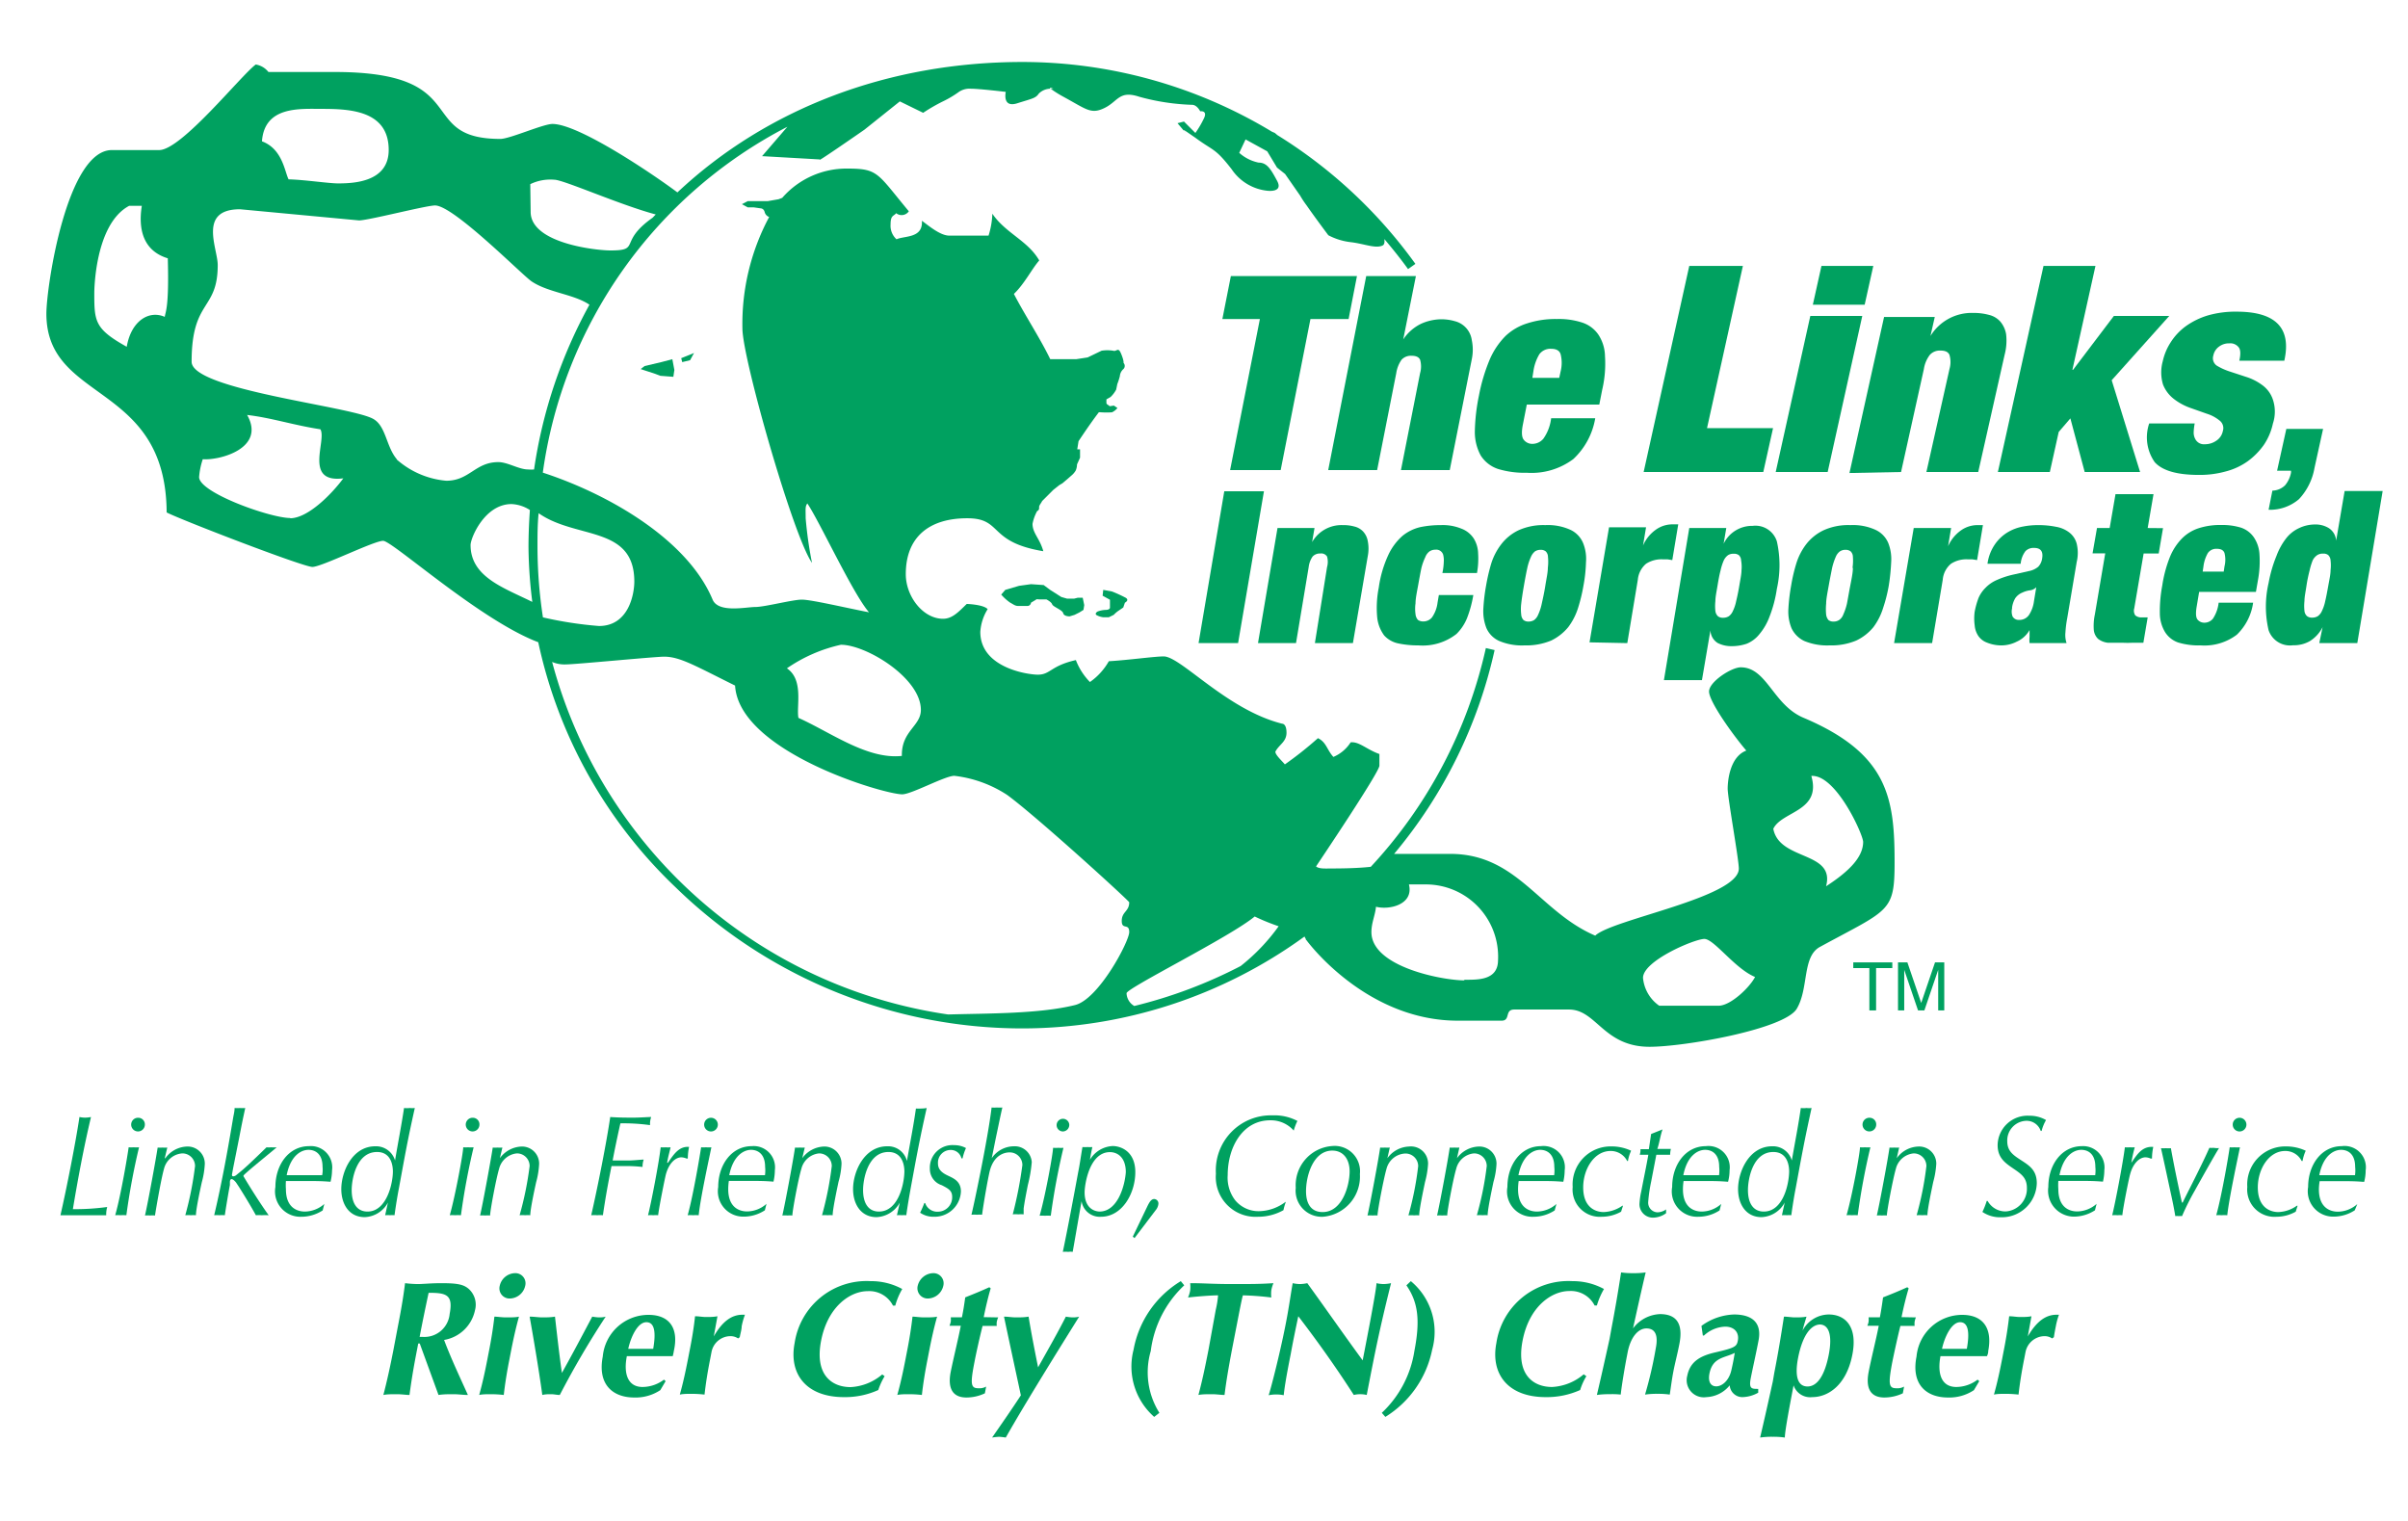 <svg xmlns="http://www.w3.org/2000/svg" viewBox="0 0 190 120"><defs><style>.cls-1{fill:#00a160;}</style></defs><title>logo_LinksRiverCity</title><g id="Layer_1" data-name="Layer 1"><polygon class="cls-1" points="139.9 33.78 134.69 33.78 137.52 20.98 133.29 20.98 129.69 37.24 139.13 37.24 139.9 33.78"/><polygon class="cls-1" points="147.81 20.98 143.72 20.98 143.04 24.04 147.13 24.04 147.81 20.98"/><polygon class="cls-1" points="146.94 24.93 142.84 24.93 140.11 37.24 144.21 37.24 146.94 24.93"/><path class="cls-1" d="M150,37.24l1.8-8.12a2.45,2.45,0,0,1,.47-1.12,1.06,1.06,0,0,1,.85-.34c.37,0,.6.11.7.34a2,2,0,0,1,0,1.12L152,37.24h4.09L158.17,28a4.4,4.4,0,0,0,.12-1.63,2.09,2.09,0,0,0-.46-1,1.74,1.74,0,0,0-.91-.53,4.53,4.53,0,0,0-1.22-.15,3.81,3.81,0,0,0-3.38,1.82h0l.34-1.5h-4l-2.73,12.31Z"/><polygon class="cls-1" points="161.74 37.24 162.44 34.08 163.36 33.01 164.49 37.24 168.86 37.24 166.62 30 171.16 24.93 166.79 24.93 163.57 29.18 163.52 29.18 165.34 20.98 161.24 20.98 157.64 37.24 161.74 37.24"/><path class="cls-1" d="M170.67,30.34a2.68,2.68,0,0,0,.86,1.14,4.66,4.66,0,0,0,1.26.69l1.33.47a3,3,0,0,1,1,.53.75.75,0,0,1,.27.84,1.18,1.18,0,0,1-.53.77,1.55,1.55,0,0,1-.88.27.77.77,0,0,1-.77-.42,1.07,1.07,0,0,1-.12-.53,4.43,4.43,0,0,1,.08-.69h-3.59a3.4,3.4,0,0,0,.44,3.06q.91,1,3.48,1a7.64,7.64,0,0,0,2.14-.28,5.21,5.21,0,0,0,1.73-.81,5.59,5.59,0,0,0,1.27-1.3,4.81,4.81,0,0,0,.7-1.66,3,3,0,0,0,0-1.89,2.31,2.31,0,0,0-.83-1.14,4.31,4.31,0,0,0-1.3-.66l-1.31-.43a4.8,4.8,0,0,1-1-.46.71.71,0,0,1-.26-.79,1.13,1.13,0,0,1,.46-.71,1.29,1.29,0,0,1,.8-.25.83.83,0,0,1,.73.3c.16.18.18.54.06,1.07h3.55c.58-2.58-.68-3.87-3.76-3.87a7.87,7.87,0,0,0-2.25.29,5.9,5.9,0,0,0-1.71.82A4.66,4.66,0,0,0,171.28,27a4.52,4.52,0,0,0-.63,1.5A3.3,3.3,0,0,0,170.67,30.34Z"/><path class="cls-1" d="M180.77,37.14l0,.15a2.2,2.2,0,0,1-.47,1,1.48,1.48,0,0,1-1,.42L179,40.22a3.51,3.51,0,0,0,2.4-.84,4.8,4.8,0,0,0,1.22-2.45l.68-3.09H180.4l-.73,3.3Z"/><polygon class="cls-1" points="97.69 50.74 99.73 38.76 96.6 38.76 94.57 50.74 97.69 50.74"/><path class="cls-1" d="M103.75,50.74h3l1.17-6.85a3.07,3.07,0,0,0,0-1.21,1.48,1.48,0,0,0-.37-.75,1.39,1.39,0,0,0-.69-.39,3.17,3.17,0,0,0-.9-.11,2.67,2.67,0,0,0-2.43,1.34h0l.19-1.11H100.8l-1.54,9.08h3l1-6a1.82,1.82,0,0,1,.31-.83.78.78,0,0,1,.61-.24.54.54,0,0,1,.53.24,1.53,1.53,0,0,1,0,.83Z"/><path class="cls-1" d="M115.31,41.71a3.86,3.86,0,0,0-1.62-.28,7.84,7.84,0,0,0-1.63.16,3.47,3.47,0,0,0-1.4.69,4.6,4.6,0,0,0-1.11,1.49,9.12,9.12,0,0,0-.76,2.59,8.18,8.18,0,0,0-.12,2.39,2.9,2.9,0,0,0,.55,1.39,2.07,2.07,0,0,0,1.14.63,7.44,7.44,0,0,0,1.56.15,4.32,4.32,0,0,0,3-.9,3.7,3.7,0,0,0,.83-1.24,9.22,9.22,0,0,0,.5-1.83h-2.72l-.1.58a2.58,2.58,0,0,1-.44,1.18.87.87,0,0,1-.69.32.72.72,0,0,1-.42-.12.79.79,0,0,1-.19-.45,3.05,3.05,0,0,1,0-.86c0-.37.1-.84.2-1.39s.18-1,.26-1.38a4.45,4.45,0,0,1,.31-.87,1,1,0,0,1,.34-.46.82.82,0,0,1,.46-.13.57.57,0,0,1,.61.39,1.81,1.81,0,0,1,.05.56,5,5,0,0,1-.11.89h2.73a6.38,6.38,0,0,0,.09-1.53,2.36,2.36,0,0,0-.35-1.2A2,2,0,0,0,115.31,41.71Z"/><path class="cls-1" d="M123.93,41.81a4.29,4.29,0,0,0-2-.38,4.77,4.77,0,0,0-2.12.41,3.77,3.77,0,0,0-1.34,1.08,4.9,4.9,0,0,0-.8,1.52,14.82,14.82,0,0,0-.41,1.75,14.62,14.62,0,0,0-.22,1.86,3.63,3.63,0,0,0,.25,1.52,2,2,0,0,0,1,1,4.62,4.62,0,0,0,2,.35,5.12,5.12,0,0,0,2.1-.38,4,4,0,0,0,1.35-1.06,5,5,0,0,0,.78-1.53,13,13,0,0,0,.42-1.74,11.58,11.58,0,0,0,.2-1.85,3.32,3.32,0,0,0-.23-1.52A2,2,0,0,0,123.93,41.81Zm-1.8,3c0,.37-.11.84-.2,1.41s-.19,1-.28,1.41a3.94,3.94,0,0,1-.28.86,1,1,0,0,1-.32.43.83.83,0,0,1-.44.12.62.62,0,0,1-.4-.12.69.69,0,0,1-.18-.43,3.57,3.57,0,0,1,0-.86q.06-.55.21-1.41t.27-1.41a4.3,4.3,0,0,1,.29-.88,1.11,1.11,0,0,1,.32-.43.81.81,0,0,1,.44-.12.62.62,0,0,1,.4.12.6.6,0,0,1,.18.43A3.83,3.83,0,0,1,122.13,44.8Z"/><path class="cls-1" d="M128.4,50.74l.83-5a1.88,1.88,0,0,1,.65-1.26,2.24,2.24,0,0,1,1.32-.35h.37l.38.06.47-2.82h-.48a2.25,2.25,0,0,0-1.3.43,3,3,0,0,0-1,1.24h0l.24-1.44h-2.92l-1.54,9.08Z"/><path class="cls-1" d="M136,42.9h0l.21-1.24h-2.92l-2,12h3l.67-3.93h0a1.22,1.22,0,0,0,.57,1,2.34,2.34,0,0,0,1.12.25,3.63,3.63,0,0,0,1.17-.19,2.47,2.47,0,0,0,1-.75,4.67,4.67,0,0,0,.81-1.41,9.81,9.81,0,0,0,.57-2.17,8.51,8.51,0,0,0,0-3.75,1.77,1.77,0,0,0-1.91-1.22A2.49,2.49,0,0,0,136,42.9ZM137.41,45c0,.3-.09.71-.17,1.2s-.17.9-.25,1.23a3.22,3.22,0,0,1-.26.78,1,1,0,0,1-.32.41.85.85,0,0,1-.46.12.62.62,0,0,1-.4-.12.69.69,0,0,1-.2-.41,3.54,3.54,0,0,1,0-.78c0-.33.09-.74.17-1.23s.16-.9.24-1.2a4.23,4.23,0,0,1,.25-.78,1.07,1.07,0,0,1,.34-.42.78.78,0,0,1,.44-.11.63.63,0,0,1,.41.11.59.59,0,0,1,.18.42A2.79,2.79,0,0,1,137.41,45Z"/><path class="cls-1" d="M148,41.81a4.29,4.29,0,0,0-2-.38,4.71,4.71,0,0,0-2.12.41,3.8,3.8,0,0,0-1.35,1.08,4.88,4.88,0,0,0-.79,1.52,13.08,13.08,0,0,0-.41,1.75,14.62,14.62,0,0,0-.22,1.86,3.47,3.47,0,0,0,.25,1.52,2.11,2.11,0,0,0,1,1,4.68,4.68,0,0,0,2,.35,5.09,5.09,0,0,0,2.1-.38,3.93,3.93,0,0,0,1.36-1.06,5,5,0,0,0,.77-1.53,11.67,11.67,0,0,0,.44-1.74,16.37,16.37,0,0,0,.19-1.85,3.46,3.46,0,0,0-.23-1.52A2,2,0,0,0,148,41.81Zm-1.8,3c0,.37-.1.84-.21,1.41s-.18,1-.26,1.41a4.51,4.51,0,0,1-.29.86.89.89,0,0,1-.33.43.78.78,0,0,1-.44.12.62.62,0,0,1-.4-.12.83.83,0,0,1-.18-.43,4.28,4.28,0,0,1,0-.86c0-.37.1-.84.2-1.41s.19-1,.27-1.41a5,5,0,0,1,.29-.88,1,1,0,0,1,.33-.43.78.78,0,0,1,.44-.12.65.65,0,0,1,.4.12.6.6,0,0,1,.18.43A3.83,3.83,0,0,1,146.17,44.8Z"/><path class="cls-1" d="M156.46,41.43H156a2.24,2.24,0,0,0-1.29.43,3,3,0,0,0-1,1.24h0l.24-1.44H151l-1.55,9.08h3l.84-5a1.84,1.84,0,0,1,.65-1.26,2.22,2.22,0,0,1,1.31-.35h.37l.38.06Z"/><path class="cls-1" d="M157.85,50.92a2.67,2.67,0,0,0,1.29-.3,2.16,2.16,0,0,0,1-.91h0c0,.2,0,.37,0,.54a2.56,2.56,0,0,0,0,.49h2.92a2,2,0,0,1-.09-.84,8.75,8.75,0,0,1,.14-1.12l.75-4.44a3.11,3.11,0,0,0,0-1.44,1.64,1.64,0,0,0-.59-.89,2.34,2.34,0,0,0-1.06-.45,6.93,6.93,0,0,0-1.42-.13,6.09,6.09,0,0,0-1.15.11,3.63,3.63,0,0,0-1.2.44,3.29,3.29,0,0,0-1,.92,3.52,3.52,0,0,0-.62,1.58h2.62a1.9,1.9,0,0,1,.38-1,.89.89,0,0,1,.68-.25q.78,0,.63.84a1.17,1.17,0,0,1-.31.65,1.64,1.64,0,0,1-.75.34l-1.24.28a6.74,6.74,0,0,0-1.27.42,2.73,2.73,0,0,0-.88.6,2.56,2.56,0,0,0-.56.8,6.36,6.36,0,0,0-.31,1.1,4,4,0,0,0,0,1.08,1.76,1.76,0,0,0,.29.84,1.43,1.43,0,0,0,.68.52A3,3,0,0,0,157.85,50.92Zm.91-3a2,2,0,0,1,.25-.72,1.25,1.25,0,0,1,.57-.45,2,2,0,0,1,.63-.18.82.82,0,0,0,.46-.24h0l-.18,1.09a2.58,2.58,0,0,1-.41,1.12.92.92,0,0,1-.79.37.55.55,0,0,1-.49-.27A1.09,1.09,0,0,1,158.76,48Z"/><path class="cls-1" d="M169.46,41.66l.46-2.67h-3l-.46,2.67h-1l-.35,2h1l-.82,4.83a4.29,4.29,0,0,0-.08,1.23,1.13,1.13,0,0,0,.34.69,1.56,1.56,0,0,0,.75.3c.32,0,.71,0,1.17,0a7.57,7.57,0,0,0,.81,0h.84l.34-2H169a.73.73,0,0,1-.52-.16.66.66,0,0,1-.08-.55l.74-4.33h1.19l.34-2Z"/><path class="cls-1" d="M171.86,50.69a5.57,5.57,0,0,0,1.78.23,4.23,4.23,0,0,0,2.85-.84,4.34,4.34,0,0,0,1.29-2.53h-2.72a2.88,2.88,0,0,1-.45,1.26.87.87,0,0,1-.68.32.69.69,0,0,1-.53-.24c-.14-.16-.16-.5-.08-1l.2-1.19H178l.16-.92a8.2,8.2,0,0,0,.12-2.07,2.64,2.64,0,0,0-.46-1.34,2,2,0,0,0-1-.74,5,5,0,0,0-1.54-.21,5.53,5.53,0,0,0-1.81.26,3.25,3.25,0,0,0-1.33.83,4.54,4.54,0,0,0-.94,1.47,10,10,0,0,0-.59,2.22,10.93,10.93,0,0,0-.19,2.2,2.9,2.9,0,0,0,.41,1.47A2,2,0,0,0,171.86,50.69Zm2-6a2.84,2.84,0,0,1,.35-1.06.81.81,0,0,1,.71-.33q.48,0,.6.33a2.17,2.17,0,0,1,0,1.06l-.06.41H173.8Z"/><path class="cls-1" d="M181.42,41.66a2.76,2.76,0,0,0-1,.77,5.17,5.17,0,0,0-.79,1.41A10.56,10.56,0,0,0,179,46a8.19,8.19,0,0,0,0,3.72,1.78,1.78,0,0,0,1.92,1.19,2.54,2.54,0,0,0,1.34-.33,2.77,2.77,0,0,0,1-1.1h0L183,50.74H186l2-12h-3l-.67,3.92h0a1.27,1.27,0,0,0-.59-1,2,2,0,0,0-1.1-.28A2.91,2.91,0,0,0,181.42,41.66Zm1.43,2.13a.81.81,0,0,1,.45-.11.6.6,0,0,1,.4.11.64.64,0,0,1,.19.42,3.33,3.33,0,0,1,0,.78c0,.32-.09.72-.18,1.22s-.16.88-.24,1.21a3.22,3.22,0,0,1-.26.78,1,1,0,0,1-.32.41.84.84,0,0,1-.45.12.63.63,0,0,1-.41-.12.64.64,0,0,1-.2-.41,3.54,3.54,0,0,1,0-.78c0-.33.09-.73.16-1.21s.17-.9.25-1.22a5.32,5.32,0,0,1,.24-.78A1.09,1.09,0,0,1,182.85,43.79Z"/><polygon class="cls-1" points="148.03 79.72 148.03 76.38 149.31 76.38 149.31 75.93 146.23 75.93 146.23 76.38 147.5 76.38 147.5 79.72 148.03 79.72"/><path class="cls-1" d="M151.59,79.13l-1.09-3.2h-.74v3.79h.49V77.48c0-.09,0-.23,0-.42v-.54l1.09,3.2h.5l1.09-3.2c0,.2,0,.4,0,.57v2.63h.48V75.93h-.73Z"/><path class="cls-1" d="M149.49,68.05c0-5.06-.49-8.57-7.14-11.4-2.45-1-2.92-4-5-4-.73,0-2.5,1.14-2.5,1.91s1.8,3.32,2.94,4.66c-1.31.49-1.47,2.42-1.47,3,0,.73.88,5.58.88,6.31,0,2.28-10,4-11.33,5.29-4.43-1.9-6.14-6.46-11.46-6.45H110a37.7,37.7,0,0,0,7.93-16.08l-.69-.16a37.21,37.21,0,0,1-9.08,17.26c-1.07.12-2.44.13-3,.13s-1.07.05-1.32-.16c.28-.42,5-7.44,5-7.95v-.92c-1-.35-1.6-1-2.27-.92a3,3,0,0,1-1.36,1.15c-.51-.55-.55-1.16-1.22-1.48a28.6,28.6,0,0,1-2.61,2.07c-.21-.26-.75-.74-.75-1,.28-.56.88-.77.88-1.5s-.34-.71-.34-.71c-4.36-1.09-8-5.31-9.35-5.31-.73,0-2.79.29-4.33.38A5,5,0,0,1,86,53.81a5.06,5.06,0,0,1-1.11-1.73c-2,.45-2,1.15-3,1.15-.76,0-4.54-.52-4.54-3.38a3.86,3.86,0,0,1,.58-1.79c-.33-.37-1.65-.41-1.65-.41-.65.63-1.14,1.17-1.87,1.17-1.58,0-2.94-1.76-2.94-3.52,0-2.93,1.84-4.41,4.85-4.41,2.82,0,1.59,1.87,6,2.6-.27-1-.85-1.42-.85-2.16a3.44,3.44,0,0,1,.36-1c.18-.1.16-.2.16-.33s.16-.3.24-.47l.88-.88.48-.38.24-.14.39-.33.33-.29a1.48,1.48,0,0,0,.33-.39,1.23,1.23,0,0,0,.1-.48l.24-.53,0-.66H85l.1-.64v0c.57-.86,1.12-1.65,1.6-2.28a.83.83,0,0,1,.18,0,6,6,0,0,0,.86,0,1.21,1.21,0,0,0,.43-.34L87.89,32l-.33.05a1.27,1.27,0,0,0-.19-.14.17.17,0,0,1-.07-.13l0,0v-.27h0l.33-.19a2.29,2.29,0,0,0,.44-.58l.09-.44a5,5,0,0,0,.2-.62.84.84,0,0,1,.29-.57.35.35,0,0,0,0-.48s.05-.14-.19-.72-.34-.14-.63-.24a2.91,2.91,0,0,0-.91,0l-1.1.53-.91.14-.15,0H82.87c-.83-1.71-2-3.47-2.87-5.15.84-.8,1.43-2,2-2.64-.9-1.57-2.66-2.15-3.7-3.69A6.39,6.39,0,0,1,78,18.59H74.9c-.74,0-1.7-.85-2.16-1.17.1,1.4-1.39,1.17-2,1.46a1.44,1.44,0,0,1-.47-1.18c0-.74.25-.63.44-.88a.69.69,0,0,0,1-.15c-2.5-3-2.39-3.37-4.85-3.37a6.72,6.72,0,0,0-5.14,2.31l-.29.11-.86.15H59l-.46.24.46.25h.47l.56.08s.24,0,.31.31a.55.55,0,0,0,.35.37,17.86,17.86,0,0,0-2.11,8.8c0,2.35,4,16.37,5.49,18.49a31.37,31.37,0,0,1-.5-3.52c0-.73-.05-.92.13-1.17.92,1.33,3.6,7.14,4.87,8.59-1.9-.37-4.56-1-5.3-1s-2.93.58-3.67.58-2.94.5-3.38-.6c-2-4.76-8.26-8.33-13.39-10A36.32,36.32,0,0,1,62.13,10l-2,2.32,4.57.26c-.42.38,3.51-2.35,3.51-2.35L71,8l1.84.9A14,14,0,0,1,74.4,8a8.2,8.2,0,0,0,1.29-.77A1.51,1.51,0,0,1,76.62,7c.65,0,2.74.25,2.74.25s-.3,1.28.9.9,1.45-.39,1.71-.77A1.32,1.32,0,0,1,82.9,7c-.22-.18.22,0,.22,0H82.9a8.55,8.55,0,0,0,1,.63c1.84,1,2.18,1.41,3.25.89s1.15-1.41,2.73-.89a17.62,17.62,0,0,0,4.18.64c.39,0,.64.51.64.51s.6-.09.3.55a7.88,7.88,0,0,1-.68,1.16l-.9-.9-.51.13.49.58c0-.08.09,0,.92.57,1.45,1.07,1.54.78,2.86,2.48A3.88,3.88,0,0,0,100,15.05s1.28.17.77-.78-.81-1.44-1.46-1.44a3.3,3.3,0,0,1-1.53-.77L98.28,11l1.71.94.77,1.28.64.51,1.19,1.71a7.18,7.18,0,0,0,.51.77c.65.94,1.71,2.35,1.71,2.35a5,5,0,0,0,1.8.55c1.06.13,1.92.52,2.48.26.15-.07.17-.27.14-.51.65.77,1.28,1.55,1.87,2.37l.58-.41a38.15,38.15,0,0,0-10.89-10.16l-.2-.17-.23-.1a38.11,38.11,0,0,0-19.67-5.5c-10.56,0-20.17,3.65-27.24,10.29-1.9-1.42-7.77-5.4-9.86-5.4-.73,0-3.37,1.18-4.11,1.18-6.79,0-2-5.29-13.1-5.28h-5.2a1.59,1.59,0,0,0-1-.59c-1.14.83-5.86,6.75-7.62,6.75H8.83c-3.56,0-5.17,10.79-5.17,12.91,0,7.06,9.43,5.36,9.49,15.68,1.09.57,10.77,4.3,11.5,4.3s4.85-2.06,5.58-2.06,7.66,6.27,12.24,8A37.52,37.52,0,0,0,53.3,70,39.23,39.23,0,0,0,80.69,81.14a37.93,37.93,0,0,0,22.24-7.25,3.27,3.27,0,0,0,.17.31c0-.06,0-.08-.06-.08s0,0,.06.08c.57.76,5.07,6.33,11.93,6.33h3.45c.73,0,.22-.88,1-.88h4.32c2.17,0,2.72,2.94,6.36,2.94,2.75,0,10.65-1.39,11.61-3s.42-4.09,1.81-4.87C149.05,71.74,149.49,72,149.49,68.05ZM99,72.31a17,17,0,0,0,1.89.77,15.49,15.49,0,0,1-3,3.14,37.33,37.33,0,0,1-8.39,3.15,1.21,1.21,0,0,1-.61-1C88.81,78,97.05,73.93,99,72.31ZM66.35,50.87c2,0,6.31,2.62,6.31,5.14,0,1.29-1.54,1.65-1.5,3.63-2.74.3-5.64-1.88-8.16-3-.18-.91.44-3-.91-3.91A12.12,12.12,0,0,1,66.35,50.87Zm-16.3-5c0,1-.44,3.52-2.79,3.52a30.28,30.28,0,0,1-4.42-.68,37,37,0,0,1-.43-5.6c0-.88,0-1.75.09-2.62C45.44,42.57,50.05,41.44,50.05,45.89ZM41.84,14.53a3.63,3.63,0,0,1,1.9-.35c.72,0,5.21,2,8,2.74l-.25.26c-2.74,1.94-.88,2.58-3.32,2.58-1.13,0-6.31-.56-6.3-3.05ZM25.39,8.59c2.2,0,5.28.12,5.28,3.24,0,2.53-2.75,2.64-4,2.64-.74,0-2.65-.29-3.9-.32-.31-.61-.48-2.4-2.1-3C20.87,8.36,23.66,8.59,25.39,8.59ZM13,25c-1.25-.55-2.65.32-3,2.36-2.53-1.41-2.56-2-2.56-4.25,0,0,0-5.41,2.75-6.87h1c-.31,1.94.17,3.57,2.05,4.14C13.35,24.3,13.05,24.6,13,25Zm9.9,15.87c-1.58,0-7.19-2-7.19-3.23A5.76,5.76,0,0,1,16,36.23c1.29.11,5-.84,3.5-3.49,1.91.22,3.67.81,5.78,1.13.52.86-1.35,4.27,1.81,3.87C26.16,39,24.29,40.89,22.89,40.89Zm8.41-4.64c-.85-1-.85-2.64-1.88-3.19-1.83-1-14.31-2.29-14.31-4.5,0-4.95,2.06-4,2.06-7.63,0-1.32-1.58-4.4,1.76-4.4l9.39.88c.74,0,5.29-1.18,6-1.18,1.47,0,6.93,5.55,7.63,6,1.32.88,3.33,1,4.55,1.83a38.45,38.45,0,0,0-4.37,13,2.67,2.67,0,0,1-.47,0c-.73,0-1.61-.58-2.35-.58-1.83,0-2.27,1.47-4.11,1.47A6.8,6.8,0,0,1,31.3,36.25ZM37.13,43c0-.55,1.11-3.23,3.23-3.23a2.9,2.9,0,0,1,1.45.47c-.07,1-.11,2-.11,2.94A37.11,37.11,0,0,0,42,47.49C39.77,46.38,37.13,45.53,37.13,43Zm6.42,9.22a2.49,2.49,0,0,0,1.12.2c.73,0,7-.61,7.73-.61,1.25,0,2.43.71,5.6,2.28.31,5.21,11.72,8.58,13.19,8.58.73,0,3.38-1.46,4.11-1.46a9.62,9.62,0,0,1,4.17,1.51c2.35,1.72,9.63,8.36,9.63,8.47,0,.73-.59.73-.59,1.47s.59.14.59.88-2.42,5.32-4.29,5.76c-2.84.7-6.87.65-10,.74A38,38,0,0,1,43.55,52.17Zm72,25.13c-1.72,0-7.34-1.06-7.34-3.81,0-.74.3-1.33.36-2,1,.27,3-.14,2.6-1.76h1.26a5.7,5.7,0,0,1,5.77,6C118.18,77.37,116.56,77.3,115.53,77.3Zm20.07,2h-4.7a3,3,0,0,1-1.28-2.2c0-1.35,4.07-3.07,4.84-3.07s2.41,2.35,4,3C138.08,77.88,136.56,79.35,135.6,79.35Zm8.46-9.41c.76-2.81-3.68-2-4.16-4.55.67-1.4,3.82-1.36,3-4.17,1.94-.14,4.09,4.63,4.09,5.21C147,67.58,146,68.69,144.06,69.94Z"/><path class="cls-1" d="M84.76,47.23h-.57l-.45-.13-.88-.56-.51-.38-1-.07-.94.13-1.09.32-.32.37a3.76,3.76,0,0,0,.71.64c.25.13.38.26.63.26h.69a.29.29,0,0,0,.32-.26l.32-.19c.19-.13.13-.07.32-.07h.57s.39.19.46.39.81.44.87.7.51.25.51.25l.39-.12.38-.19.32-.2.06-.38-.12-.58h-.39Z"/><path class="cls-1" d="M87.24,48.12a2,2,0,0,0-.64.13s-.32.19,0,.32a1.43,1.43,0,0,0,.45.13h.44l.39-.19a2.14,2.14,0,0,1,.37-.32l.38-.26.13-.38s.38-.19.06-.39a11,11,0,0,0-1.07-.49l-.7-.13L87,47l.58.32v.64S87.56,48.12,87.24,48.12Z"/><polygon class="cls-1" points="50.86 28.88 50.55 29.12 51.71 29.5 52.1 29.65 53.13 29.73 53.21 29.19 53.05 28.34 52.18 28.57 50.86 28.88"/><polygon class="cls-1" points="54.45 28.42 54.76 27.85 53.75 28.26 53.83 28.57 54.45 28.42"/><polygon class="cls-1" points="101.05 37.09 103.4 25.17 106.41 25.17 107.07 21.78 97.12 21.78 96.45 25.17 99.41 25.17 97.06 37.09 101.05 37.09"/><path class="cls-1" d="M110.72,26.78h0l1-5H107.8l-3,15.31h3.86l1.51-7.65a2.47,2.47,0,0,1,.42-1.06,1,1,0,0,1,.8-.31c.34,0,.56.1.66.31a1.91,1.91,0,0,1,0,1.06l-1.51,7.65h3.85l1.74-8.75a3.67,3.67,0,0,0,0-1.5,1.79,1.79,0,0,0-1.34-1.5,3.8,3.8,0,0,0-1.1-.15,4,4,0,0,0-1.53.34A3.53,3.53,0,0,0,110.72,26.78Z"/><path class="cls-1" d="M118.2,37a7.21,7.21,0,0,0,2.27.3,5.5,5.5,0,0,0,3.67-1.08A5.7,5.7,0,0,0,125.87,33h-3.48a3.51,3.51,0,0,1-.61,1.61,1.13,1.13,0,0,1-.87.41.84.84,0,0,1-.67-.31c-.18-.21-.2-.63-.07-1.26l.3-1.53h5.72l.23-1.17a9,9,0,0,0,.22-2.64,3.19,3.19,0,0,0-.53-1.72,2.48,2.48,0,0,0-1.27-.94,5.93,5.93,0,0,0-2-.28,7.23,7.23,0,0,0-2.33.34,4.37,4.37,0,0,0-1.72,1,6,6,0,0,0-1.26,1.89,14.12,14.12,0,0,0-.84,2.83,15.37,15.37,0,0,0-.32,2.81,3.88,3.88,0,0,0,.46,1.89A2.58,2.58,0,0,0,118.2,37Zm2.79-7.7a3.59,3.59,0,0,1,.47-1.35,1.08,1.08,0,0,1,.93-.43c.41,0,.66.14.75.43a2.8,2.8,0,0,1,0,1.35l-.11.51h-2.12Z"/><path class="cls-1" d="M93.43,10.29a1.38,1.38,0,0,0,.15.19Z"/><path class="cls-1" d="M7.18,88.13a2.59,2.59,0,0,1-.47.05,2.23,2.23,0,0,1-.44-.05c-.3,2-1,5.57-1.5,7.75l1.82,0c.48,0,1.32,0,1.79,0a2.14,2.14,0,0,1,.08-.65,18.88,18.88,0,0,1-2.71.17C6.15,93,6.61,90.53,7.18,88.13Z"/><path class="cls-1" d="M10.93,88.19a.54.54,0,1,0,.5.54A.52.52,0,0,0,10.93,88.19Z"/><path class="cls-1" d="M10.15,90.52c-.05.43-.6,3.76-1.06,5.36a2.15,2.15,0,0,1,.4,0,3.88,3.88,0,0,1,.48,0,54.57,54.57,0,0,1,1-5.36,2.72,2.72,0,0,1-.42,0A3.42,3.42,0,0,1,10.15,90.52Z"/><path class="cls-1" d="M14.74,90.46a2.18,2.18,0,0,0-1.69.92l-.05,0,.2-.84a2.58,2.58,0,0,1-.39,0,1.9,1.9,0,0,1-.37,0c-.14.92-.76,4.32-1,5.36a2.48,2.48,0,0,1,.41,0,2,2,0,0,1,.38,0c.05-.36.48-2.89.71-3.68A1.6,1.6,0,0,1,14.39,91a1,1,0,0,1,1,1,26.11,26.11,0,0,1-.77,3.88,3,3,0,0,1,.45,0,2.13,2.13,0,0,1,.39,0c0-.47.35-2.1.47-2.63a6.51,6.51,0,0,0,.23-1.43A1.35,1.35,0,0,0,14.74,90.46Z"/><path class="cls-1" d="M19.25,92.7c.48-.47,2.4-2,2.58-2.18a2.87,2.87,0,0,1-.44,0,1.71,1.71,0,0,1-.36,0c-1.16,1.13-1.82,1.75-2.24,2.07l-.17.14a.44.44,0,0,1-.21.08c-.13,0-.11-.13-.1-.17l.08-.45.48-2.41c.24-1.24.27-1.38.48-2.36a2.72,2.72,0,0,1-.42,0,3,3,0,0,1-.42,0c0,.27-.07.51-.12.81-.36,2.16-.86,5-1.49,7.65a2.37,2.37,0,0,1,.41,0,2.52,2.52,0,0,1,.43,0c.05-.39.32-2,.4-2.38l0-.24c0-.14.05-.23.14-.23s.27.15.38.32l.18.27c.11.17.85,1.35,1.35,2.26a3,3,0,0,1,.46,0,4.58,4.58,0,0,1,.55,0c-.88-1.22-1.89-2.9-2-3.1Z"/><path class="cls-1" d="M24.38,90.43c-1.58,0-2.65,1.45-2.65,3.22A2,2,0,0,0,23.78,96a3.11,3.11,0,0,0,1.68-.5l.13-.51h0a2.36,2.36,0,0,1-1.53.6c-.58,0-1.5-.28-1.5-1.76a4.51,4.51,0,0,1,0-.65l1.25,0c1.22,0,1.51,0,2.27.06a4,4,0,0,0,.12-.91A1.68,1.68,0,0,0,24.38,90.43Zm1,2.29c-.38,0-1,0-1.36,0s-1,0-1.4,0c.31-1.57,1.16-2,1.72-2s1.11.34,1.11,1.34A2.18,2.18,0,0,1,25.42,92.72Z"/><path class="cls-1" d="M31.88,87.42c-.18,1.23-.47,2.71-.71,4.14h0a1.56,1.56,0,0,0-1.56-1.12c-1.81,0-2.68,2-2.68,3.38,0,1.17.6,2.21,1.85,2.21a2.18,2.18,0,0,0,1.83-1.15l-.22,1a1.87,1.87,0,0,1,.39,0,1.46,1.46,0,0,1,.35,0c.1-.75.24-1.59.35-2.15.44-2.38.65-3.63,1.25-6.31a2.25,2.25,0,0,1-.4,0A2.37,2.37,0,0,1,31.88,87.42ZM29,95.59c-.8,0-1.25-.6-1.25-1.7,0-.87.38-3,2-3,1.12,0,1.25,1.08,1.25,1.54C31,93.37,30.51,95.59,29,95.59Z"/><path class="cls-1" d="M37.33,88.19a.54.54,0,1,0,.5.54A.52.52,0,0,0,37.33,88.19Z"/><path class="cls-1" d="M36.55,90.52c0,.43-.61,3.76-1.06,5.36a2.06,2.06,0,0,1,.4,0,3.88,3.88,0,0,1,.48,0,54.57,54.57,0,0,1,1-5.36,2.74,2.74,0,0,1-.43,0A3.44,3.44,0,0,1,36.55,90.52Z"/><path class="cls-1" d="M41.14,90.46a2.22,2.22,0,0,0-1.7.92l0,0,.2-.84a2.58,2.58,0,0,1-.39,0,1.82,1.82,0,0,1-.37,0c-.14.92-.76,4.32-1,5.36a2.48,2.48,0,0,1,.41,0,2,2,0,0,1,.38,0c0-.36.47-2.89.71-3.68A1.6,1.6,0,0,1,40.79,91a1,1,0,0,1,1,1A26.11,26.11,0,0,1,41,95.88a3,3,0,0,1,.45,0,2.13,2.13,0,0,1,.39,0c0-.47.35-2.1.47-2.63a6.51,6.51,0,0,0,.23-1.43A1.35,1.35,0,0,0,41.14,90.46Z"/><path class="cls-1" d="M48.34,91.56c.15-.79.34-1.72.61-2.93a15.16,15.16,0,0,1,2.34.14,1.71,1.71,0,0,1,.09-.64c-.29,0-.88.05-1.4.05s-1.13,0-1.83-.05c-.29,2-1,5.57-1.5,7.75a2.84,2.84,0,0,1,.47,0,2.58,2.58,0,0,1,.45,0c.23-1.54.38-2.34.68-3.88h1a11.73,11.73,0,0,1,1.45.07,1.67,1.67,0,0,1,.09-.58c-.23,0-.79.07-1.19.07Z"/><path class="cls-1" d="M52.7,91.74h-.06c.07-.47.23-1,.27-1.22a1.92,1.92,0,0,1-.38,0,2.46,2.46,0,0,1-.4,0c-.13,1.17-.76,4.46-1,5.36a2.61,2.61,0,0,1,.42,0,2,2,0,0,1,.38,0c.08-.7.55-3,.61-3.22.24-.88.75-1.35,1.23-1.35a1.23,1.23,0,0,1,.41.1l.09,0a4.67,4.67,0,0,1,.1-.92C53.55,90.42,53.13,91.13,52.7,91.74Z"/><path class="cls-1" d="M56.1,88.19a.54.54,0,0,0,0,1.08.54.54,0,0,0,0-1.08Z"/><path class="cls-1" d="M55.32,90.52c-.06.43-.61,3.76-1.06,5.36a2,2,0,0,1,.4,0,3.73,3.73,0,0,1,.47,0c.13-1.34.85-4.61,1-5.36a2.61,2.61,0,0,1-.42,0A3.13,3.13,0,0,1,55.32,90.52Z"/><path class="cls-1" d="M59.31,90.43c-1.57,0-2.64,1.45-2.64,3.22a2,2,0,0,0,2,2.34,3.06,3.06,0,0,0,1.68-.5l.13-.51h0a2.34,2.34,0,0,1-1.53.6c-.58,0-1.49-.28-1.49-1.76a4.51,4.51,0,0,1,.05-.65l1.25,0c1.22,0,1.51,0,2.27.06a4.12,4.12,0,0,0,.11-.91A1.68,1.68,0,0,0,59.31,90.43Zm1,2.29c-.38,0-1,0-1.37,0s-1,0-1.4,0c.31-1.57,1.17-2,1.72-2s1.11.34,1.11,1.34A2.76,2.76,0,0,1,60.36,92.72Z"/><path class="cls-1" d="M65,90.46a2.22,2.22,0,0,0-1.7.92l0,0,.2-.84a2.72,2.72,0,0,1-.39,0,2,2,0,0,1-.38,0c-.13.92-.76,4.32-1,5.36a2.37,2.37,0,0,1,.41,0,2.11,2.11,0,0,1,.38,0c0-.36.47-2.89.71-3.68A1.6,1.6,0,0,1,64.63,91a1,1,0,0,1,1,1,26.11,26.11,0,0,1-.77,3.88,3,3,0,0,1,.45,0,2.23,2.23,0,0,1,.39,0c0-.47.35-2.1.46-2.63a6.2,6.2,0,0,0,.24-1.43A1.35,1.35,0,0,0,65,90.46Z"/><path class="cls-1" d="M72.68,87.46a2.48,2.48,0,0,1-.41,0c-.17,1.23-.46,2.71-.71,4.14h0A1.53,1.53,0,0,0,70,90.44c-1.81,0-2.69,2-2.69,3.38,0,1.17.61,2.21,1.85,2.21A2.2,2.2,0,0,0,71,94.88l-.23,1a1.87,1.87,0,0,1,.39,0,1.4,1.4,0,0,1,.35,0c.1-.75.25-1.59.35-2.15.44-2.38.66-3.63,1.26-6.31A2.37,2.37,0,0,1,72.68,87.46Zm-3.33,8.13c-.79,0-1.25-.6-1.25-1.7,0-.87.39-3,2-3,1.12,0,1.26,1.08,1.26,1.54C71.35,93.37,70.9,95.59,69.35,95.59Z"/><path class="cls-1" d="M73.37,92.2a1.34,1.34,0,0,0,.94,1.31c.54.28.82.43.82.93A1.13,1.13,0,0,1,74,95.6a1,1,0,0,1-1-.68h-.07a6.74,6.74,0,0,1-.33.76A1.85,1.85,0,0,0,73.7,96a2.08,2.08,0,0,0,2.12-2c0-.74-.5-1-.93-1.2s-.88-.44-.88-1a1,1,0,0,1,1-1.07.86.86,0,0,1,.85.66h.09a4,4,0,0,1,.27-.81,1.92,1.92,0,0,0-.94-.23A1.78,1.78,0,0,0,73.37,92.2Z"/><path class="cls-1" d="M80,90.44a2.13,2.13,0,0,0-1.75.94l0,0c.16-.75.25-1.25.41-2s.27-1.32.43-2a3.13,3.13,0,0,1-.43,0,2.72,2.72,0,0,1-.42,0c-.3,2.53-1.43,7.85-1.59,8.46a3.42,3.42,0,0,1,.45,0,2,2,0,0,1,.39,0c.13-1,.45-2.78.59-3.39.34-1.43,1.3-1.53,1.59-1.53a1,1,0,0,1,1,1,32.36,32.36,0,0,1-.76,3.89,2.76,2.76,0,0,1,.44,0,2.5,2.5,0,0,1,.42,0c0-.14,0-.25,0-.46.08-.59.21-1.23.33-1.85a11.09,11.09,0,0,0,.31-1.81A1.34,1.34,0,0,0,80,90.44Z"/><path class="cls-1" d="M84.37,88.73a.5.5,0,1,0-.5.54A.52.52,0,0,0,84.37,88.73Z"/><path class="cls-1" d="M83.52,90.56a3.44,3.44,0,0,1-.43,0c0,.43-.6,3.76-1.06,5.36a2.15,2.15,0,0,1,.4,0,3.88,3.88,0,0,1,.48,0,54.57,54.57,0,0,1,1-5.36A2.74,2.74,0,0,1,83.52,90.56Z"/><path class="cls-1" d="M87.8,90.42A2.22,2.22,0,0,0,86,91.5c.07-.44.11-.62.19-1a2.33,2.33,0,0,1-.38,0,2.58,2.58,0,0,1-.4,0c-.12.68-.21,1.37-.34,2-.37,2-.85,4.57-1.21,6.27a2,2,0,0,1,.43,0,1.18,1.18,0,0,1,.35,0c.21-1.18.46-2.65.7-4h0A1.45,1.45,0,0,0,86.87,96c1.67,0,2.71-1.84,2.71-3.52S88.39,90.42,87.8,90.42Zm-1,5.17c-.47,0-1.22-.28-1.22-1.52,0-.55.35-3.17,2-3.17.58,0,1.25.4,1.25,1.58C88.77,93.45,88.23,95.59,86.75,95.59Z"/><path class="cls-1" d="M91.07,94.6c-.23,0-.38.24-.56.62l-1.13,2.35.14.11,1.66-2.19A.91.91,0,0,0,91.4,95,.35.35,0,0,0,91.07,94.6Z"/><path class="cls-1" d="M100.39,88a4.34,4.34,0,0,0-4.45,4.6A3.14,3.14,0,0,0,99.27,96a4.08,4.08,0,0,0,2-.52,3.93,3.93,0,0,1,.17-.6l0-.06a3.57,3.57,0,0,1-2.09.74,2.39,2.39,0,0,1-1.88-.85,2.92,2.92,0,0,1-.6-2c0-2.2,1.18-4.32,3.35-4.32a2.4,2.4,0,0,1,1.86.81,4.51,4.51,0,0,1,.29-.76A3.89,3.89,0,0,0,100.39,88Z"/><path class="cls-1" d="M105.11,90.42a3.1,3.1,0,0,0-2.87,3.3A2.06,2.06,0,0,0,104.39,96a3.18,3.18,0,0,0,2.91-3.37A2,2,0,0,0,105.11,90.42Zm-.75,5.21c-.93,0-1.31-.69-1.31-1.64,0-1.25.58-3.21,2.07-3.21.89,0,1.37.7,1.37,1.64C106.49,93.54,105.91,95.63,104.36,95.63Z"/><path class="cls-1" d="M111.17,90.46a2.2,2.2,0,0,0-1.7.92l0,0,.19-.84a2.58,2.58,0,0,1-.39,0,1.9,1.9,0,0,1-.37,0c-.13.92-.76,4.32-1,5.36a2.48,2.48,0,0,1,.41,0,1.92,1.92,0,0,1,.38,0c0-.36.48-2.89.71-3.68a1.6,1.6,0,0,1,1.5-1.21,1,1,0,0,1,1,1,24.89,24.89,0,0,1-.77,3.88,3.15,3.15,0,0,1,.46,0,2.34,2.34,0,0,1,.39,0c0-.47.35-2.1.46-2.63a6.91,6.91,0,0,0,.24-1.43A1.35,1.35,0,0,0,111.17,90.46Z"/><path class="cls-1" d="M116.66,90.46a2.22,2.22,0,0,0-1.7.92l0,0,.19-.84a2.45,2.45,0,0,1-.39,0,2,2,0,0,1-.37,0c-.13.92-.76,4.32-1,5.36a2.59,2.59,0,0,1,.41,0,2.13,2.13,0,0,1,.39,0c0-.36.47-2.89.71-3.68A1.59,1.59,0,0,1,116.31,91a1,1,0,0,1,1,1,24.84,24.84,0,0,1-.78,3.88,3.15,3.15,0,0,1,.46,0,2.34,2.34,0,0,1,.39,0c0-.47.35-2.1.46-2.63a6.2,6.2,0,0,0,.24-1.43A1.35,1.35,0,0,0,116.66,90.46Z"/><path class="cls-1" d="M121.58,90.43c-1.57,0-2.64,1.45-2.64,3.22A2,2,0,0,0,121,96a3.05,3.05,0,0,0,1.67-.5l.14-.51h0a2.37,2.37,0,0,1-1.54.6c-.57,0-1.49-.28-1.49-1.76a4.51,4.51,0,0,1,.05-.65l1.25,0c1.22,0,1.51,0,2.27.06a4.12,4.12,0,0,0,.11-.91A1.68,1.68,0,0,0,121.58,90.43Zm1,2.29c-.38,0-1,0-1.37,0s-1,0-1.4,0c.31-1.57,1.17-2,1.72-2s1.11.34,1.11,1.34A2.76,2.76,0,0,1,122.63,92.72Z"/><path class="cls-1" d="M124.09,93.65a2.15,2.15,0,0,0,2.3,2.35,3.14,3.14,0,0,0,1.52-.4l.15-.47-.05,0a2.76,2.76,0,0,1-1.47.5c-.58,0-1.62-.3-1.62-1.95,0-1.43.86-2.87,2.16-2.87a1.45,1.45,0,0,1,1.31.79h.06a3.33,3.33,0,0,1,.25-.81,3.6,3.6,0,0,0-1.56-.34A3,3,0,0,0,124.09,93.65Z"/><path class="cls-1" d="M131.18,89.11l-.9.36-.18,1.2c-.18,0-.45,0-.66,0a1.18,1.18,0,0,1-.06.44l.68,0c-.21,1.16-.26,1.34-.56,2.89a5.82,5.82,0,0,0-.14,1,1.06,1.06,0,0,0,1.1,1.07,1.77,1.77,0,0,0,1-.35l0-.3a1.23,1.23,0,0,1-.68.23.76.76,0,0,1-.73-.83,11.81,11.81,0,0,1,.23-1.58l.41-2.13c.3,0,.73,0,1.09,0a1.88,1.88,0,0,1,.06-.46c-.36,0-.75,0-1.07,0C130.94,90.15,131,89.62,131.18,89.11Z"/><path class="cls-1" d="M134.59,90.43c-1.58,0-2.65,1.45-2.65,3.22A2,2,0,0,0,134,96a3.08,3.08,0,0,0,1.68-.5l.13-.51h0a2.36,2.36,0,0,1-1.53.6c-.58,0-1.49-.28-1.49-1.76a4.51,4.51,0,0,1,.05-.65l1.24,0c1.23,0,1.51,0,2.27.06a3.49,3.49,0,0,0,.12-.91A1.68,1.68,0,0,0,134.59,90.43Zm1,2.29c-.38,0-1,0-1.37,0s-1,0-1.4,0c.31-1.57,1.16-2,1.72-2s1.11.34,1.11,1.34A2.76,2.76,0,0,1,135.64,92.72Z"/><path class="cls-1" d="M142.09,87.42c-.17,1.23-.46,2.71-.71,4.14h0a1.54,1.54,0,0,0-1.55-1.12c-1.82,0-2.69,2-2.69,3.38,0,1.17.61,2.21,1.85,2.21a2.18,2.18,0,0,0,1.83-1.15l-.22,1a1.87,1.87,0,0,1,.39,0,1.4,1.4,0,0,1,.35,0c.1-.75.24-1.59.35-2.15.44-2.38.66-3.63,1.25-6.31a2.15,2.15,0,0,1-.4,0A2.37,2.37,0,0,1,142.09,87.42Zm-2.92,8.17c-.79,0-1.25-.6-1.25-1.7,0-.87.38-3,2-3,1.12,0,1.25,1.08,1.25,1.54C141.16,93.37,140.72,95.59,139.17,95.59Z"/><path class="cls-1" d="M147.55,88.19a.54.54,0,1,0,.49.54A.52.52,0,0,0,147.55,88.19Z"/><path class="cls-1" d="M146.76,90.52c0,.43-.6,3.76-1.06,5.36a2.18,2.18,0,0,1,.41,0,3.89,3.89,0,0,1,.47,0,54.57,54.57,0,0,1,1-5.36,2.61,2.61,0,0,1-.42,0A3.42,3.42,0,0,1,146.76,90.52Z"/><path class="cls-1" d="M151.35,90.46a2.18,2.18,0,0,0-1.69.92l0,0,.19-.84a2.58,2.58,0,0,1-.39,0,1.9,1.9,0,0,1-.37,0c-.13.92-.76,4.32-1,5.36a2.48,2.48,0,0,1,.41,0,1.92,1.92,0,0,1,.38,0c0-.36.48-2.89.71-3.68A1.6,1.6,0,0,1,151,91a1,1,0,0,1,1,1,24.89,24.89,0,0,1-.77,3.88,3.14,3.14,0,0,1,.45,0,2.35,2.35,0,0,1,.4,0c0-.47.35-2.1.46-2.63a6.91,6.91,0,0,0,.24-1.43A1.35,1.35,0,0,0,151.35,90.46Z"/><path class="cls-1" d="M157.62,90.35c0,1,.6,1.41,1.23,1.84s1.08.73,1.08,1.54a1.79,1.79,0,0,1-1.66,1.85,1.61,1.61,0,0,1-1.44-.83h-.07a6.25,6.25,0,0,1-.34.87,2.47,2.47,0,0,0,1.47.42,2.76,2.76,0,0,0,2.82-2.69c0-1-.56-1.37-1.19-1.78s-1.14-.72-1.14-1.53a1.55,1.55,0,0,1,1.49-1.61,1.17,1.17,0,0,1,1.15.8h.07a3.31,3.31,0,0,1,.35-.86,2.55,2.55,0,0,0-1.32-.34A2.36,2.36,0,0,0,157.62,90.35Z"/><path class="cls-1" d="M164.27,90.43c-1.58,0-2.65,1.45-2.65,3.22a2.05,2.05,0,0,0,2,2.34,3.08,3.08,0,0,0,1.68-.5l.13-.51h0a2.36,2.36,0,0,1-1.53.6c-.58,0-1.49-.28-1.49-1.76a4.51,4.51,0,0,1,0-.65l1.24,0c1.23,0,1.51,0,2.28.06a4.12,4.12,0,0,0,.11-.91A1.68,1.68,0,0,0,164.27,90.43Zm1,2.29c-.38,0-1,0-1.37,0s-1,0-1.4,0c.31-1.57,1.16-2,1.72-2s1.11.34,1.11,1.34A2.76,2.76,0,0,1,165.32,92.72Z"/><path class="cls-1" d="M168.17,91.74h0a11.13,11.13,0,0,1,.27-1.22,2.11,2.11,0,0,1-.38,0,2.35,2.35,0,0,1-.4,0c-.14,1.17-.77,4.46-1,5.36a2.5,2.5,0,0,1,.42,0,2.11,2.11,0,0,1,.38,0c.07-.7.54-3,.61-3.22.23-.88.75-1.35,1.22-1.35a1.12,1.12,0,0,1,.41.1l.1,0a4.67,4.67,0,0,1,.1-.92C169,90.42,168.6,91.13,168.17,91.74Z"/><path class="cls-1" d="M174.65,90.56a1.47,1.47,0,0,1-.32,0c-.27.59-.33.75-1.11,2.32-.5,1-.62,1.22-1,2h-.06c-.31-1.43-.61-2.85-.87-4.29a2.15,2.15,0,0,1-.4,0,2,2,0,0,1-.38,0c.27,1.19.52,2.39.78,3.58.22,1,.3,1.49.35,1.78a.83.83,0,0,1,.26,0,1.1,1.1,0,0,1,.27,0,19.19,19.19,0,0,1,1-2c.31-.56,1.54-2.76,1.92-3.37A1.69,1.69,0,0,1,174.65,90.56Z"/><path class="cls-1" d="M175.93,90.52c-.05.43-.61,3.76-1.06,5.36a2.06,2.06,0,0,1,.4,0,3.57,3.57,0,0,1,.47,0c.14-1.34.85-4.61,1-5.36a2.5,2.5,0,0,1-.42,0A3.28,3.28,0,0,1,175.93,90.52Z"/><path class="cls-1" d="M176.71,88.19a.54.54,0,0,0,0,1.08.54.54,0,0,0,0-1.08Z"/><path class="cls-1" d="M177.32,93.65a2.15,2.15,0,0,0,2.3,2.35,3.14,3.14,0,0,0,1.52-.4l.15-.47-.06,0a2.69,2.69,0,0,1-1.46.5c-.58,0-1.62-.3-1.62-1.95,0-1.43.86-2.87,2.16-2.87a1.43,1.43,0,0,1,1.3.79h.07a3.33,3.33,0,0,1,.25-.81,3.64,3.64,0,0,0-1.56-.34A3,3,0,0,0,177.32,93.65Z"/><path class="cls-1" d="M184.77,90.43c-1.58,0-2.65,1.45-2.65,3.22a2,2,0,0,0,2,2.34,3.08,3.08,0,0,0,1.68-.5L186,95h0a2.36,2.36,0,0,1-1.53.6c-.58,0-1.5-.28-1.5-1.76a4.23,4.23,0,0,1,.06-.65l1.24,0c1.22,0,1.51,0,2.27.06a3.49,3.49,0,0,0,.12-.91A1.68,1.68,0,0,0,184.77,90.43Zm1,2.29c-.38,0-1,0-1.37,0s-1,0-1.4,0c.31-1.57,1.16-2,1.72-2s1.11.34,1.11,1.34A2.76,2.76,0,0,1,185.82,92.72Z"/><path class="cls-1" d="M33.12,106H33l-.1.52c-.28,1.43-.44,2.42-.59,3.54-.27,0-.61-.06-1-.06s-.78,0-1.06.06c.29-1.12.51-2.11.79-3.54l.33-1.74c.28-1.43.45-2.41.59-3.54a9,9,0,0,0,1,.07c.46,0,1-.07,1.89-.07,1.29,0,1.74.12,2.12.44a1.67,1.67,0,0,1,.51,1.69,3,3,0,0,1-2.44,2.35c.54,1.44,1.23,2.9,1.88,4.34-.38,0-.76-.06-1.14-.06s-.79,0-1.18.06Zm.7-4c-.25,1.17-.49,2.32-.71,3.48l.27,0a2,2,0,0,0,2.1-1.82C35.77,102.14,35.21,102,33.82,102Z"/><path class="cls-1" d="M38.56,106.71c.2-1,.35-1.94.45-2.83.22,0,.55.06.94.06s.75,0,1-.06c-.25.89-.45,1.8-.65,2.83l-.1.52c-.2,1-.35,1.94-.45,2.83a9.23,9.23,0,0,0-.94-.06c-.4,0-.74,0-1,.06.25-.89.45-1.8.65-2.83Zm2.07-6.26a.8.8,0,0,1,.81,1,1.27,1.27,0,0,1-1.2,1,.8.8,0,0,1-.81-1A1.27,1.27,0,0,1,40.63,100.45Z"/><path class="cls-1" d="M44.32,108.35c.84-1.5,1.63-3,2.41-4.47a4.43,4.43,0,0,0,.51.06c.16,0,.34,0,.55-.06a69.53,69.53,0,0,0-3.62,6.18c-.24,0-.45-.06-.68-.06s-.45,0-.7.06c-.27-2-.77-4.91-1-6.18.35,0,.68.06,1,.06s.64,0,1-.06c.17,1.48.34,3,.55,4.47Z"/><path class="cls-1" d="M49.46,107c-.27,1.38.07,2.43,1.24,2.43a2.83,2.83,0,0,0,1.69-.58l.13.12-.42.71a3.53,3.53,0,0,1-2.06.58c-1.66,0-2.91-1-2.48-3.23a3.62,3.62,0,0,1,3.61-3.29c1.66,0,2.4,1.06,2,2.84a3.35,3.35,0,0,1-.09.42Zm2.08-.58c.22-1.27.13-2.1-.54-2.1s-1.21,1.11-1.43,2.1Z"/><path class="cls-1" d="M56.32,105.44l0,0c.67-1.17,1.4-1.71,2.26-1.71h.2a5.54,5.54,0,0,0-.26.92c0,.26-.1.55-.15.85l-.13.1a1.09,1.09,0,0,0-.62-.18,1.53,1.53,0,0,0-1.48,1.26l-.1.52c-.2,1-.35,1.94-.45,2.83a9.26,9.26,0,0,0-.95-.06c-.39,0-.73,0-1,.06.25-.89.45-1.8.65-2.83l.1-.52c.2-1,.36-1.94.45-2.83.29,0,.58.06.87.06s.6,0,.9-.06Z"/><path class="cls-1" d="M69.8,108.58a5.29,5.29,0,0,0-.5,1.09,6.35,6.35,0,0,1-2.71.56c-3,0-4.36-1.85-3.89-4.27a5.74,5.74,0,0,1,6-4.88,5.13,5.13,0,0,1,2.49.62,5.46,5.46,0,0,0-.55,1.31h-.18a2.1,2.1,0,0,0-2-1.14c-1.36,0-3.14,1.19-3.67,3.9s.85,3.67,2.32,3.67a4.16,4.16,0,0,0,2.5-1Z"/><path class="cls-1" d="M71.55,106.71c.2-1,.35-1.94.45-2.83.22,0,.55.06.94.06s.75,0,1-.06c-.25.89-.45,1.8-.65,2.83l-.1.52c-.2,1-.35,1.94-.45,2.83a9.23,9.23,0,0,0-.94-.06c-.4,0-.74,0-1,.06.25-.89.45-1.8.65-2.83Zm2.07-6.26a.8.8,0,0,1,.81,1,1.28,1.28,0,0,1-1.2,1,.81.81,0,0,1-.82-1A1.29,1.29,0,0,1,73.62,100.45Z"/><path class="cls-1" d="M78.76,103.94a1.75,1.75,0,0,0-.11.35,1.13,1.13,0,0,0,0,.32l-1.12,0c-.2.77-.51,2.16-.64,2.85-.35,1.78-.28,2.07.31,2.07a1.08,1.08,0,0,0,.61-.13l-.1.53a3.41,3.41,0,0,1-1.46.33c-1.06,0-1.49-.69-1.24-2,.2-1,.59-2.58.8-3.66l-.89,0a2.33,2.33,0,0,0,.1-.32,2,2,0,0,0,0-.35l.88,0c.11-.54.17-.92.26-1.57.63-.25,1.27-.51,1.9-.8l.11.09c-.17.55-.4,1.5-.55,2.27Z"/><path class="cls-1" d="M84.1,103.88a4.26,4.26,0,0,0,.5.06c.16,0,.34,0,.55-.06-.38.62-4,6.37-5.79,9.54a4.78,4.78,0,0,0-.53-.06,5.43,5.43,0,0,0-.55.06c.78-1.12,1.55-2.23,2.27-3.33-.43-2-1.12-5.2-1.33-6.21.31,0,.62.06.94.06s.64,0,1-.06c.22,1.34.48,2.67.75,4C82.78,106.32,83.39,105.27,84.1,103.88Z"/><path class="cls-1" d="M93.44,101.41a8.56,8.56,0,0,0-2.64,5.18,6,6,0,0,0,.68,4.88l-.41.32a5.29,5.29,0,0,1-1.63-5.29,8,8,0,0,1,3.73-5.42Z"/><path class="cls-1" d="M95.93,103.33a7,7,0,0,0,.18-1.13c-.5,0-1.59.08-2.37.17a2.39,2.39,0,0,0,.17-.56,2.75,2.75,0,0,0,0-.57c1.15,0,1.72.07,3.31.07s2.16,0,3.26-.07a2.47,2.47,0,0,0-.17.57,2.65,2.65,0,0,0,0,.56,21.62,21.62,0,0,0-2.24-.17c-.06.18-.15.64-.25,1.13l-.62,3.19c-.27,1.43-.44,2.42-.58,3.54-.28,0-.62-.06-1-.06s-.77,0-1.06.06c.3-1.12.51-2.11.79-3.54Z"/><path class="cls-1" d="M102,101.24a2.69,2.69,0,0,0,.57.07,3,3,0,0,0,.58-.07c1.45,2,2.88,4.06,4.37,6.09.39-2,1.07-5.51,1.09-6.09a2.6,2.6,0,0,0,.56.07,3.06,3.06,0,0,0,.59-.07c-.93,3.72-1.26,5.42-1.92,8.82a2.16,2.16,0,0,0-.51-.06,2.1,2.1,0,0,0-.51.06q-2-3.11-4.38-6.21c-.21,1-.42,2-.6,3-.4,2-.5,2.76-.55,3.23a3,3,0,0,0-.59-.06,3.13,3.13,0,0,0-.6.06c.14-.37,1-3.67,1.47-6.27C101.78,102.64,101.88,101.86,102,101.24Z"/><path class="cls-1" d="M111.32,101.08A5.2,5.2,0,0,1,113,106.5a8.11,8.11,0,0,1-3.69,5.29l-.28-.32a8.46,8.46,0,0,0,2.57-4.88c.45-2.34.33-3.8-.63-5.18Z"/><path class="cls-1" d="M125.17,108.58a4.76,4.76,0,0,0-.49,1.09,6.43,6.43,0,0,1-2.72.56c-3,0-4.36-1.85-3.89-4.27a5.74,5.74,0,0,1,6-4.88,5.13,5.13,0,0,1,2.49.62A5.9,5.9,0,0,0,126,103h-.18a2.1,2.1,0,0,0-2-1.14c-1.37,0-3.15,1.19-3.68,3.9s.85,3.67,2.32,3.67a4.16,4.16,0,0,0,2.5-1Z"/><path class="cls-1" d="M127.15,104.81c.32-1.67.54-3,.76-4.42a5.82,5.82,0,0,0,.94.06,6.33,6.33,0,0,0,1-.06c-.34,1.44-.63,2.75-1,4.42l0,0a2.8,2.8,0,0,1,2.13-1.13c1.27,0,1.85.72,1.53,2.35-.17.87-.34,1.48-.47,2.15s-.19,1.2-.29,1.85a6,6,0,0,0-.95-.06,6.42,6.42,0,0,0-1,.06,31.68,31.68,0,0,0,.85-3.67c.21-1.06-.08-1.55-.74-1.55s-1.25.7-1.48,1.87l-.1.52c-.09.47-.35,1.94-.45,2.83A5.73,5.73,0,0,0,127,110a6.33,6.33,0,0,0-1,.06c.34-1.44.63-2.75,1-4.42Z"/><path class="cls-1" d="M134.25,104.61a4.61,4.61,0,0,1,2.57-.9c1.35,0,2.23.58,1.93,2.08-.21,1.09-.42,2-.6,2.9s.06.89.58.89l0,.3a2.65,2.65,0,0,1-1.25.35,1,1,0,0,1-1-.93,2.48,2.48,0,0,1-1.84.93,1.35,1.35,0,0,1-1.51-1.68c.22-1.11,1-1.58,2.26-1.86,1.5-.35,1.64-.45,1.73-.91.12-.61-.24-1.11-1-1.11a2.6,2.6,0,0,0-1.67.7h-.09Zm2.63,2.13c-.81.41-1.75.34-2,1.64-.12.62.09,1,.54,1s1-.44,1.19-1.27S136.83,107,136.88,106.74Z"/><path class="cls-1" d="M140,108.3c.33-1.68.54-3,.76-4.42.29,0,.59.06.88.06s.6,0,.9-.06c-.08.28-.23.73-.31,1.1h0a2.36,2.36,0,0,1,2.06-1.27c1.29,0,2.3.93,1.87,3.16-.47,2.43-1.92,3.36-3.17,3.36a1.38,1.38,0,0,1-1.47-.93h0c-.23,1.22-.68,3.51-.69,4.12a6,6,0,0,0-.95-.06,6.33,6.33,0,0,0-1,.06c.34-1.44.63-2.74,1-4.42Zm3.62-3.8c-.64,0-1.36.69-1.74,2.61-.3,1.55,0,2.28.74,2.28s1.34-.81,1.67-2.48S144.25,104.5,143.58,104.5Z"/><path class="cls-1" d="M151.17,103.94a1.69,1.69,0,0,0-.1.35,1.66,1.66,0,0,0,0,.32l-1.12,0c-.2.77-.5,2.16-.64,2.85-.34,1.78-.27,2.07.32,2.07a1.08,1.08,0,0,0,.61-.13l-.1.53a3.44,3.44,0,0,1-1.46.33c-1.06,0-1.49-.69-1.24-2,.19-1,.59-2.58.8-3.66l-.9,0a1.46,1.46,0,0,0,.1-.32,2,2,0,0,0,0-.35l.89,0c.1-.54.16-.92.25-1.57.64-.25,1.28-.51,1.91-.8l.11.09c-.17.55-.41,1.5-.56,2.27Z"/><path class="cls-1" d="M153.11,107c-.26,1.38.07,2.43,1.25,2.43a2.8,2.8,0,0,0,1.68-.58l.13.12-.42.71a3.5,3.5,0,0,1-2.05.58c-1.67,0-2.92-1-2.48-3.23a3.62,3.62,0,0,1,3.6-3.29c1.66,0,2.4,1.06,2.06,2.84,0,.22-.07.33-.1.42Zm2.08-.58c.23-1.27.13-2.1-.53-2.1s-1.21,1.11-1.43,2.1Z"/><path class="cls-1" d="M160,105.44l0,0c.68-1.17,1.41-1.71,2.26-1.71h.2a5.63,5.63,0,0,0-.25.92c-.05.26-.11.55-.15.85l-.14.1a1.05,1.05,0,0,0-.61-.18,1.55,1.55,0,0,0-1.49,1.26l-.1.52c-.2,1-.35,1.94-.45,2.83a9.23,9.23,0,0,0-.94-.06c-.4,0-.74,0-1,.06.25-.89.45-1.8.65-2.83l.1-.52c.2-1,.35-1.94.45-2.83.29,0,.57.06.87.06s.59,0,.89-.06Z"/></g></svg>